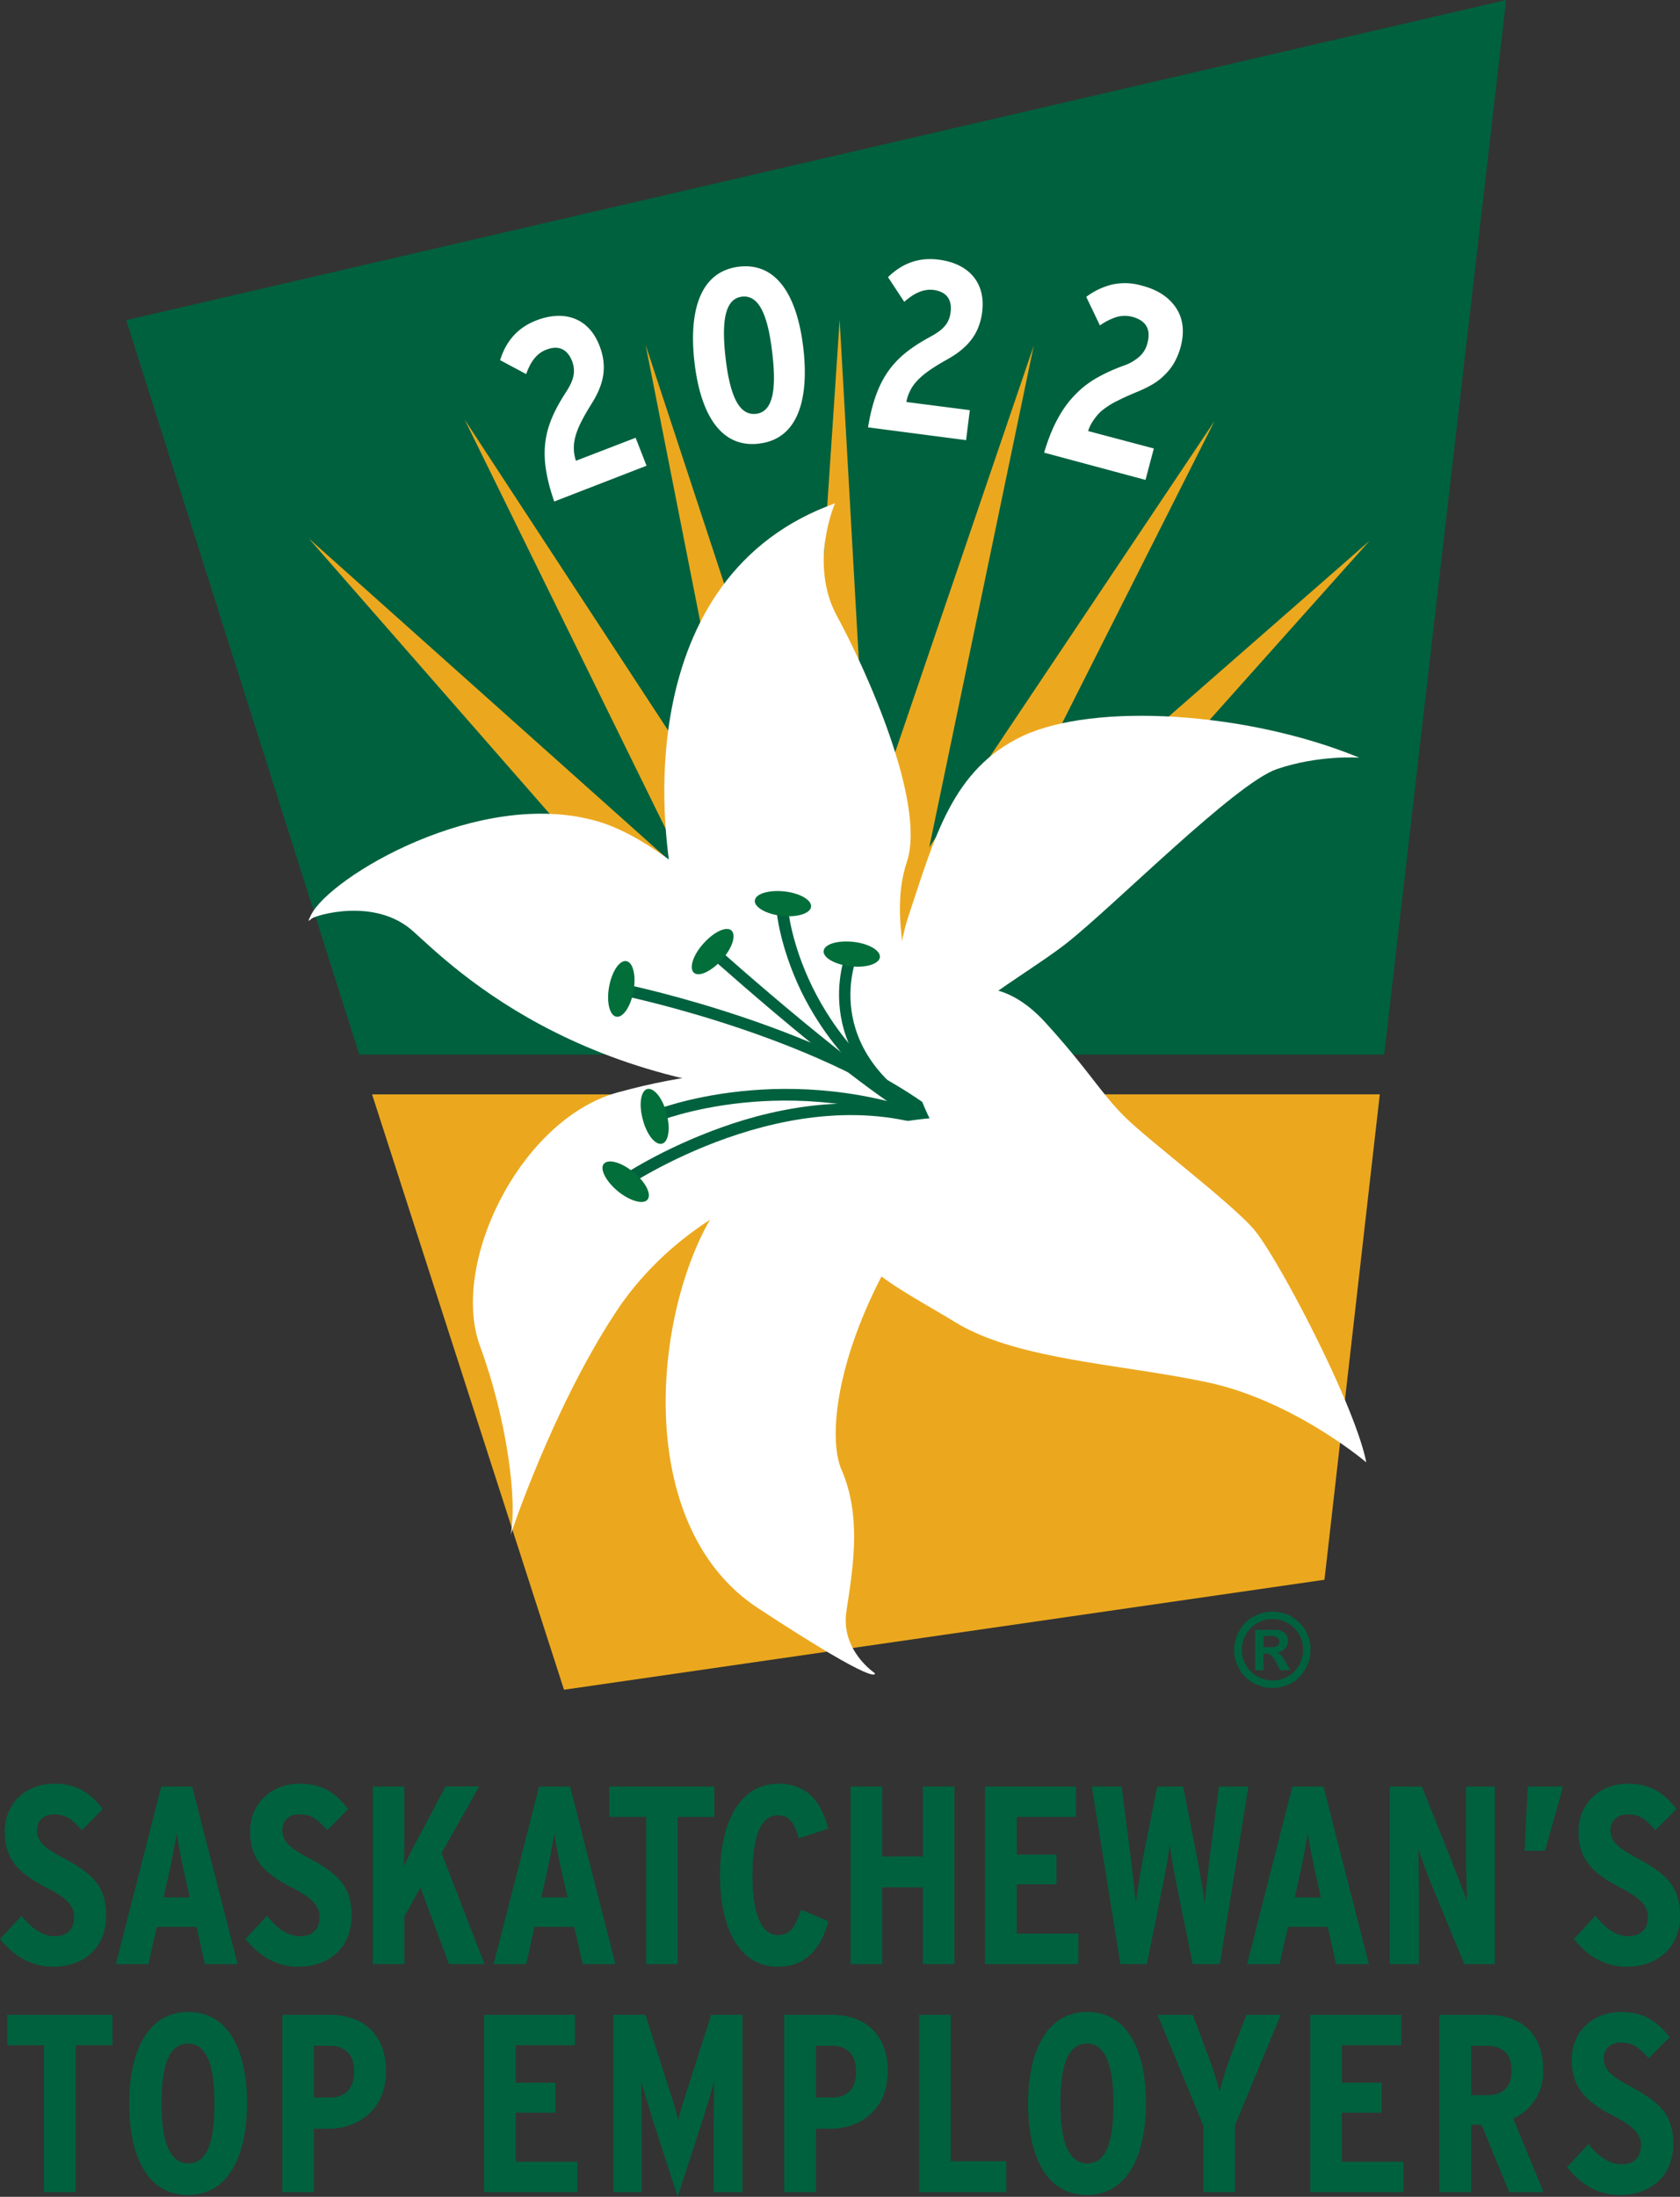 <svg xmlns="http://www.w3.org/2000/svg" width="37.651" height="49.214" viewBox="0 0 28.238 36.91"><rect x="0" y="0" width="28.238" height="36.91" fill="#333333" stroke="none"/><path d="M.895 33.043c-.407 0-.688-.211-.895-.465l.363-.39c.18.23.371.343.551.343.223 0 .332-.125.332-.324 0-.172-.105-.309-.457-.488-.441-.23-.71-.453-.71-.95 0-.445.331-.8.835-.8.371 0 .602.148.813.426l-.352.355c-.176-.195-.27-.266-.473-.266-.172 0-.28.114-.28.262 0 .18.1.29.425.461.516.277.738.484.738.984 0 .496-.34.852-.89.852m2.215-1.52a11 11 0 0 1-.141-.722 13 13 0 0 1-.137.715l-.082.363h.438zM3.444 33l-.14-.625h-.668l-.14.625h-.548l.762-2.984h.52L3.995 33Zm1.572.043c-.403 0-.684-.211-.891-.465l.363-.39c.18.23.371.343.551.343.223 0 .332-.125.332-.324 0-.172-.105-.309-.457-.488-.441-.23-.71-.453-.71-.95 0-.445.331-.8.835-.8.371 0 .602.148.813.426l-.352.355c-.176-.195-.27-.266-.477-.266-.168 0-.277.114-.277.262 0 .18.102.29.426.461.515.277.738.484.738.984 0 .496-.34.852-.894.852M7.547 33l-.48-1.285-.27.484V33h-.531v-2.984h.53v.882c0 .176-.003.325-.007.457.058-.125.152-.312.234-.46l.465-.88h.567l-.633 1.118L8.144 33Zm1.91-1.477c-.05-.23-.121-.574-.14-.722a13 13 0 0 1-.137.715l-.082.363h.441zM9.793 33l-.14-.625h-.669l-.14.625h-.547l.765-2.984h.52L10.344 33Zm1.597-2.473V33h-.53v-2.473h-.618v-.511h1.766v.511zm1.68 2.516c-.66 0-.968-.676-.968-1.531 0-.86.316-1.543.976-1.543.508 0 .73.324.844.754l-.496.164c-.078-.274-.16-.387-.356-.387-.285 0-.422.367-.422 1.004 0 .633.141 1.008.43 1.008.184 0 .277-.102.387-.426l.46.195c-.14.492-.398.762-.855.762M15.512 33v-1.29h-.684V33h-.531v-2.984h.531v1.175h.684v-1.175h.531V33Zm1.043 0v-2.984h1.53v.511h-.995v.633h.668v.5h-.668v.828h1.035V33Zm3.949 0h-.457l-.254-1.254a15 15 0 0 1-.133-.75q-.04.317-.129.75L19.277 33h-.445l-.48-2.984h.5l.144 1.113c.031.215.074.637.094.844.027-.207.097-.63.14-.844l.22-1.113h.437l.218 1.113c.043.215.118.637.145.844.02-.207.062-.63.094-.844l.144-1.113h.496zm1.617-1.477c-.05-.23-.121-.574-.14-.722a13 13 0 0 1-.137.715l-.082.363h.441zM22.457 33l-.14-.625h-.669l-.14.625h-.547l.762-2.984h.523L23.008 33Zm2.156 0-.55-1.332a10 10 0 0 1-.223-.605c.004.183.008.492.008.68V33h-.488v-2.984h.539l.523 1.308c.07.18.18.457.234.621-.004-.183-.015-.508-.015-.695v-1.234h.484V33Zm1.356-1.906h-.344l.055-1.078h.593zm1.375 1.949c-.407 0-.688-.211-.89-.465l.362-.39c.18.23.371.343.547.343.223 0 .336-.125.336-.324 0-.172-.11-.309-.457-.488-.441-.23-.71-.453-.71-.95 0-.445.331-.8.831-.8.371 0 .602.148.817.426l-.356.355c-.172-.195-.265-.266-.472-.266-.168 0-.282.114-.282.262 0 .18.106.29.426.461.516.277.742.484.742.984 0 .496-.34.852-.894.852m-26.071 1.32v2.469H.738v-2.469H.121v-.511h1.77v.511zm1.887-.027c-.32 0-.445.367-.445 1 0 .637.133 1.012.453 1.012.316 0 .437-.368.437-1.004 0-.633-.128-1.008-.445-1.008m0 2.543c-.695 0-.988-.676-.988-1.535 0-.86.3-1.54.996-1.54.691 0 .984.676.984 1.532 0 .863-.3 1.543-.992 1.543m2.371-2.508h-.254v.871h.262c.274 0 .414-.16.414-.433 0-.246-.11-.438-.422-.438m-.015 1.395h-.239v1.066h-.53v-2.98h.788c.57 0 .953.324.953.949 0 .644-.465.965-.972.965m2.621 1.066v-2.98h1.527v.511h-.996v.63h.668v.503h-.668v.824h1.035v.512zm3.859 0v-.96c0-.356.004-.684.008-.907-.059.215-.156.547-.27.887l-.343 1.058-.344-1.058c-.11-.336-.21-.672-.27-.887.005.222.009.55.009.906v.961h-.477v-2.98h.539l.352 1.101c.09.277.175.535.199.676.031-.152.117-.41.203-.676l.351-1.101h.528v2.98zm1.973-2.461h-.254v.871h.262c.273 0 .414-.16.414-.433 0-.246-.11-.438-.422-.438m-.016 1.395h-.238v1.066h-.535v-2.98h.793c.566 0 .949.324.949.949 0 .644-.461.965-.969.965m1.497 1.066v-2.98h.53v2.46h.934v.52zm2.82-2.496c-.32 0-.446.367-.446 1 0 .637.133 1.012.453 1.012.317 0 .438-.368.438-1.004 0-.633-.133-1.008-.445-1.008m0 2.543c-.696 0-.989-.676-.989-1.535 0-.86.301-1.54.996-1.54.688 0 .985.676.985 1.532 0 .863-.305 1.543-.992 1.543m2.488-1.172v1.125h-.531v-1.117l-.77-1.863h.59l.23.605c.098.258.196.55.22.695a6 6 0 0 1 .222-.695l.23-.605h.578zm1.265 1.125v-2.98h1.528v.511h-.996v.63h.668v.503h-.668v.824h1.035v.512zm2.937-2.461h-.233v.832h.265q.413-.002.414-.414c0-.27-.125-.418-.445-.418m.406 2.461-.465-1.133h-.175v1.133h-.532v-2.98h.793c.578 0 .95.308.95.93a.85.85 0 0 1-.504.812l.511 1.238zm1.863.047c-.406 0-.687-.211-.89-.469l.36-.387c.179.23.37.34.55.34.223 0 .332-.12.332-.324 0-.168-.105-.305-.453-.484-.445-.23-.711-.457-.711-.95 0-.449.332-.8.832-.8.371 0 .602.148.813.425l-.352.352c-.176-.195-.27-.262-.473-.262-.172 0-.281.11-.281.258 0 .18.102.293.426.465.515.277.742.48.742.984 0 .496-.344.852-.895.852" style="fill:#00613f;fill-opacity:1;fill-rule:nonzero;stroke:none"/><path d="M6.254 18.387 9.48 28.39l12.782-1.848.93-8.156zm0 0" style="fill:#eba81e;fill-opacity:1;fill-rule:nonzero;stroke:none"/><path d="M25.316 0 2.121 5.379l3.918 12.34h17.227zm0 0" style="fill:#00613f;fill-opacity:1;fill-rule:nonzero;stroke:none"/><path d="m13.25 18.309.863-12.934.73 12.945Zm0 0" style="fill:#eba81e;fill-opacity:1;fill-rule:nonzero;stroke:none"/><path d="m13.191 18.082 4.184-12.273-2.645 12.695Zm0 0" style="fill:#eba81e;fill-opacity:1;fill-rule:nonzero;stroke:none"/><path d="m13.2 17.848 7.214-10.774-5.84 11.574Zm0 0" style="fill:#eba81e;fill-opacity:1;fill-rule:nonzero;stroke:none"/><path d="m13.262 17.621 9.758-8.535-8.637 9.668zm0 0" style="fill:#eba81e;fill-opacity:1;fill-rule:nonzero;stroke:none"/><path d="m13.363 18.516-2.511-12.72 4.054 12.317Zm0 0" style="fill:#eba81e;fill-opacity:1;fill-rule:nonzero;stroke:none"/><path d="M13.527 18.684 7.81 7.05l7.101 10.844Zm0 0" style="fill:#eba81e;fill-opacity:1;fill-rule:nonzero;stroke:none"/><path d="M13.73 18.805 5.191 9.047l9.672 8.64Zm0 0" style="fill:#eba81e;fill-opacity:1;fill-rule:nonzero;stroke:none"/><path d="M15.91 18.754s-3.73-1.102-4.36-2.945c-.628-1.852-.886-6.145 2.485-7.352 0 0-.445 1.008.031 1.89.48.88 1.508 3.145 1.176 4.137-.332.993.098 2.313.668 4.27" style="fill:#fff;fill-opacity:1;fill-rule:nonzero;stroke:none"/><path d="M15.297 18.453s-.465-1.754-.024-3.07c.438-1.313.73-2.461 1.922-3.02 1.196-.558 3.754-.414 5.653.367 0 0-.68-.05-1.387.192-.707.246-2.73 2.293-3.535 2.926-.801.632-2.774 1.648-2.63 2.605" style="fill:#fff;fill-opacity:1;fill-rule:nonzero;stroke:none"/><path d="M10.379 18.355c-1.629.45-2.824 2.875-2.309 4.266.45 1.223.63 2.598.512 3.168 0 0 .691-2.094 1.75-3.715 1.055-1.625 3.27-2.93 6.297-2.437 0 0-1.656-2.547-6.25-1.282" style="fill:#fff;fill-opacity:1;fill-rule:nonzero;stroke:none"/><path d="M16.684 18.887s-3.985.168-4.805 1.703c-.93 1.738-1.164 5.101.863 6.43 2.102 1.378 1.961 1.09 1.961 1.09s-.578-.38-.476-1.04c.125-.808.246-1.617-.082-2.375-.332-.761.093-3.265 2.539-5.808m-1.704-.481s-2.933-4.02-4.93-4.605c-1.991-.582-4.519.945-4.823 1.574-.036.078-.07.133.011.059.063-.055 1.063-.364 1.703.21.641.57 3.032 3.032 8.04 2.762" style="fill:#fff;fill-opacity:1;fill-rule:nonzero;stroke:none"/><path d="M15.797 18.984c-1.836-1.527-5.266-2.242-5.3-2.25l.038-.191c.035.008 3.516.734 5.387 2.289zm0 0" style="fill:#00613f;fill-opacity:1;fill-rule:nonzero;stroke:none"/><path d="M15.844 19.004c-.774-.125-3.778-2.813-3.906-2.926l.128-.144c.86.77 3.211 2.78 3.809 2.879zm0 0" style="fill:#00613f;fill-opacity:1;fill-rule:nonzero;stroke:none"/><path d="M15.816 18.996c-1.332-.68-2.015-1.652-2.351-2.344-.363-.757-.414-1.343-.414-1.37l.195-.016c0 .023.207 2.308 2.656 3.554zm0 0" style="fill:#00613f;fill-opacity:1;fill-rule:nonzero;stroke:none"/><path d="M15.816 18.996c-1.218-.582-1.59-1.367-1.683-1.922-.102-.601.086-1.062.094-1.082l.18.074-.09-.039.09.04c-.028.07-.68 1.71 1.495 2.753zm0 0" style="fill:#00613f;fill-opacity:1;fill-rule:nonzero;stroke:none"/><path d="M15.824 19c-2.586-1.043-4.761-.16-4.781-.152l-.078-.18c.023-.008 2.27-.926 4.93.148zm0 0" style="fill:#00613f;fill-opacity:1;fill-rule:nonzero;stroke:none"/><path d="m10.5 19.957-.113-.16c.03-.02.726-.496 1.754-.86.953-.34 2.379-.632 3.754-.12l-.07.183c-2.528-.945-5.298.941-5.325.957" style="fill:#00613f;fill-opacity:1;fill-rule:nonzero;stroke:none"/><path d="M10.883 20.156c-.07.086-.293.024-.496-.14-.203-.168-.309-.375-.239-.461.075-.09.297-.028.5.14.204.164.309.371.235.461m-.523-3.074c-.114-.02-.169-.246-.122-.504s.176-.45.29-.43.167.247.12.504c-.046.258-.175.45-.289.43m.77 2.133c-.113.031-.258-.149-.324-.403-.07-.253-.036-.484.074-.515.113-.027.258.152.324.406.07.254.035.484-.074.512m.535-2.871c-.086-.074-.016-.297.16-.492.176-.196.383-.293.469-.22.086.079.016.298-.16.493s-.383.293-.469.219m1.024-1.215c.011-.113.234-.18.496-.152.257.027.46.144.449.257s-.235.184-.496.153c-.258-.028-.461-.145-.45-.258m1.157.848c.011-.114.234-.18.496-.153.262.028.46.145.45.258-.013.113-.235.184-.497.152-.258-.027-.461-.144-.45-.257" style="fill:#026e3a;fill-opacity:1;fill-rule:nonzero;stroke:none"/><path d="M15.625 18.79s-.672-1.286-.07-1.806c.597-.52 1.324-.566 2.02.2.765.84.956 1.234 1.41 1.656.456.422 1.69 1.363 2.078 1.8.39.442 1.707 2.942 1.902 3.93 0 0-1.219-1.039-2.68-1.347-1.46-.309-3.187-.375-4.222-1.004-1.067-.649-1.989-1.035-1.981-2.063.004-1.027.52-1.27 1.543-1.367M9.316 8.426c-.293-.84-.164-1.281.204-1.848.132-.207.156-.344.097-.508-.082-.21-.234-.273-.433-.195-.172.063-.27.215-.34.41l-.438-.234c.094-.301.278-.54.61-.668.468-.18.882-.043 1.062.43.145.375.051.675-.133.968-.261.418-.359.664-.265.961l1.004-.387.183.47zm3.157-3.442c-.274.032-.352.375-.278 1.024.075.652.23.976.512.945.273-.031.352-.375.273-1.027-.074-.649-.23-.973-.507-.942m.28 2.47c-.667.077-.987-.548-1.081-1.376-.094-.832.082-1.52.754-1.598.664-.074.984.551 1.078 1.38.094.831-.082 1.519-.75 1.593m4.796.152q.101-.34.231-.574.127-.234.29-.398c.105-.113.226-.203.359-.281.133-.075.28-.145.453-.207a.8.8 0 0 0 .273-.157.45.45 0 0 0 .13-.222q.094-.347-.25-.442a.5.5 0 0 0-.274.004 1 1 0 0 0-.274.14l-.23-.48a1.2 1.2 0 0 1 .433-.207 1 1 0 0 1 .508.02q.386.1.567.37t.078.661a1.2 1.2 0 0 1-.114.274 1 1 0 0 1-.164.203 1 1 0 0 1-.207.156 2 2 0 0 1-.242.117c-.12.05-.23.098-.32.145a1.3 1.3 0 0 0-.235.14.7.7 0 0 0-.164.168.7.7 0 0 0-.109.207l1.105.293-.14.528zm-2.96-.425c.144-.875.465-1.207 1.058-1.528.215-.117.305-.226.329-.398.03-.227-.07-.352-.286-.383-.18-.02-.336.063-.492.2l-.273-.415c.226-.218.5-.34.855-.293.496.063.793.383.727.883-.051.399-.281.621-.582.79-.43.241-.63.41-.692.718l1.067.137-.063.504zm0 0" style="fill:#fff;fill-opacity:1;fill-rule:nonzero;stroke:none"/><path d="M21.238 27.488v.188h.11q.077-.001.113-.02.042-.021.043-.078 0-.042-.035-.062-.036-.029-.106-.028zm0 .575h-.14v-.68h.32a.3.3 0 0 1 .129.023c.035.016.058.04.078.067a.2.2 0 0 1 .023.101q0 .072-.047.125a.25.25 0 0 1-.136.067.16.16 0 0 1 .074.046q.024.034.07.114l.082.136h-.172l-.058-.109a.5.5 0 0 0-.067-.11.12.12 0 0 0-.054-.046.12.12 0 0 0-.067-.016h-.035zm.149-.86a.51.51 0 0 0-.446.258.516.516 0 0 0 .445.773.53.53 0 0 0 .262-.066.52.52 0 0 0 .254-.45.5.5 0 0 0-.066-.257.52.52 0 0 0-.45-.258m0-.125q.133 0 .25.047a.7.7 0 0 1 .204.14.6.6 0 0 1 .187.454.63.63 0 0 1-.086.324.63.63 0 0 1-.23.234.67.67 0 0 1-.645 0 .6.6 0 0 1-.234-.234.63.63 0 0 1-.086-.324q-.001-.175.086-.32a.56.56 0 0 1 .234-.235.6.6 0 0 1 .32-.086" style="fill:#00613f;fill-opacity:1;fill-rule:nonzero;stroke:none"/></svg>